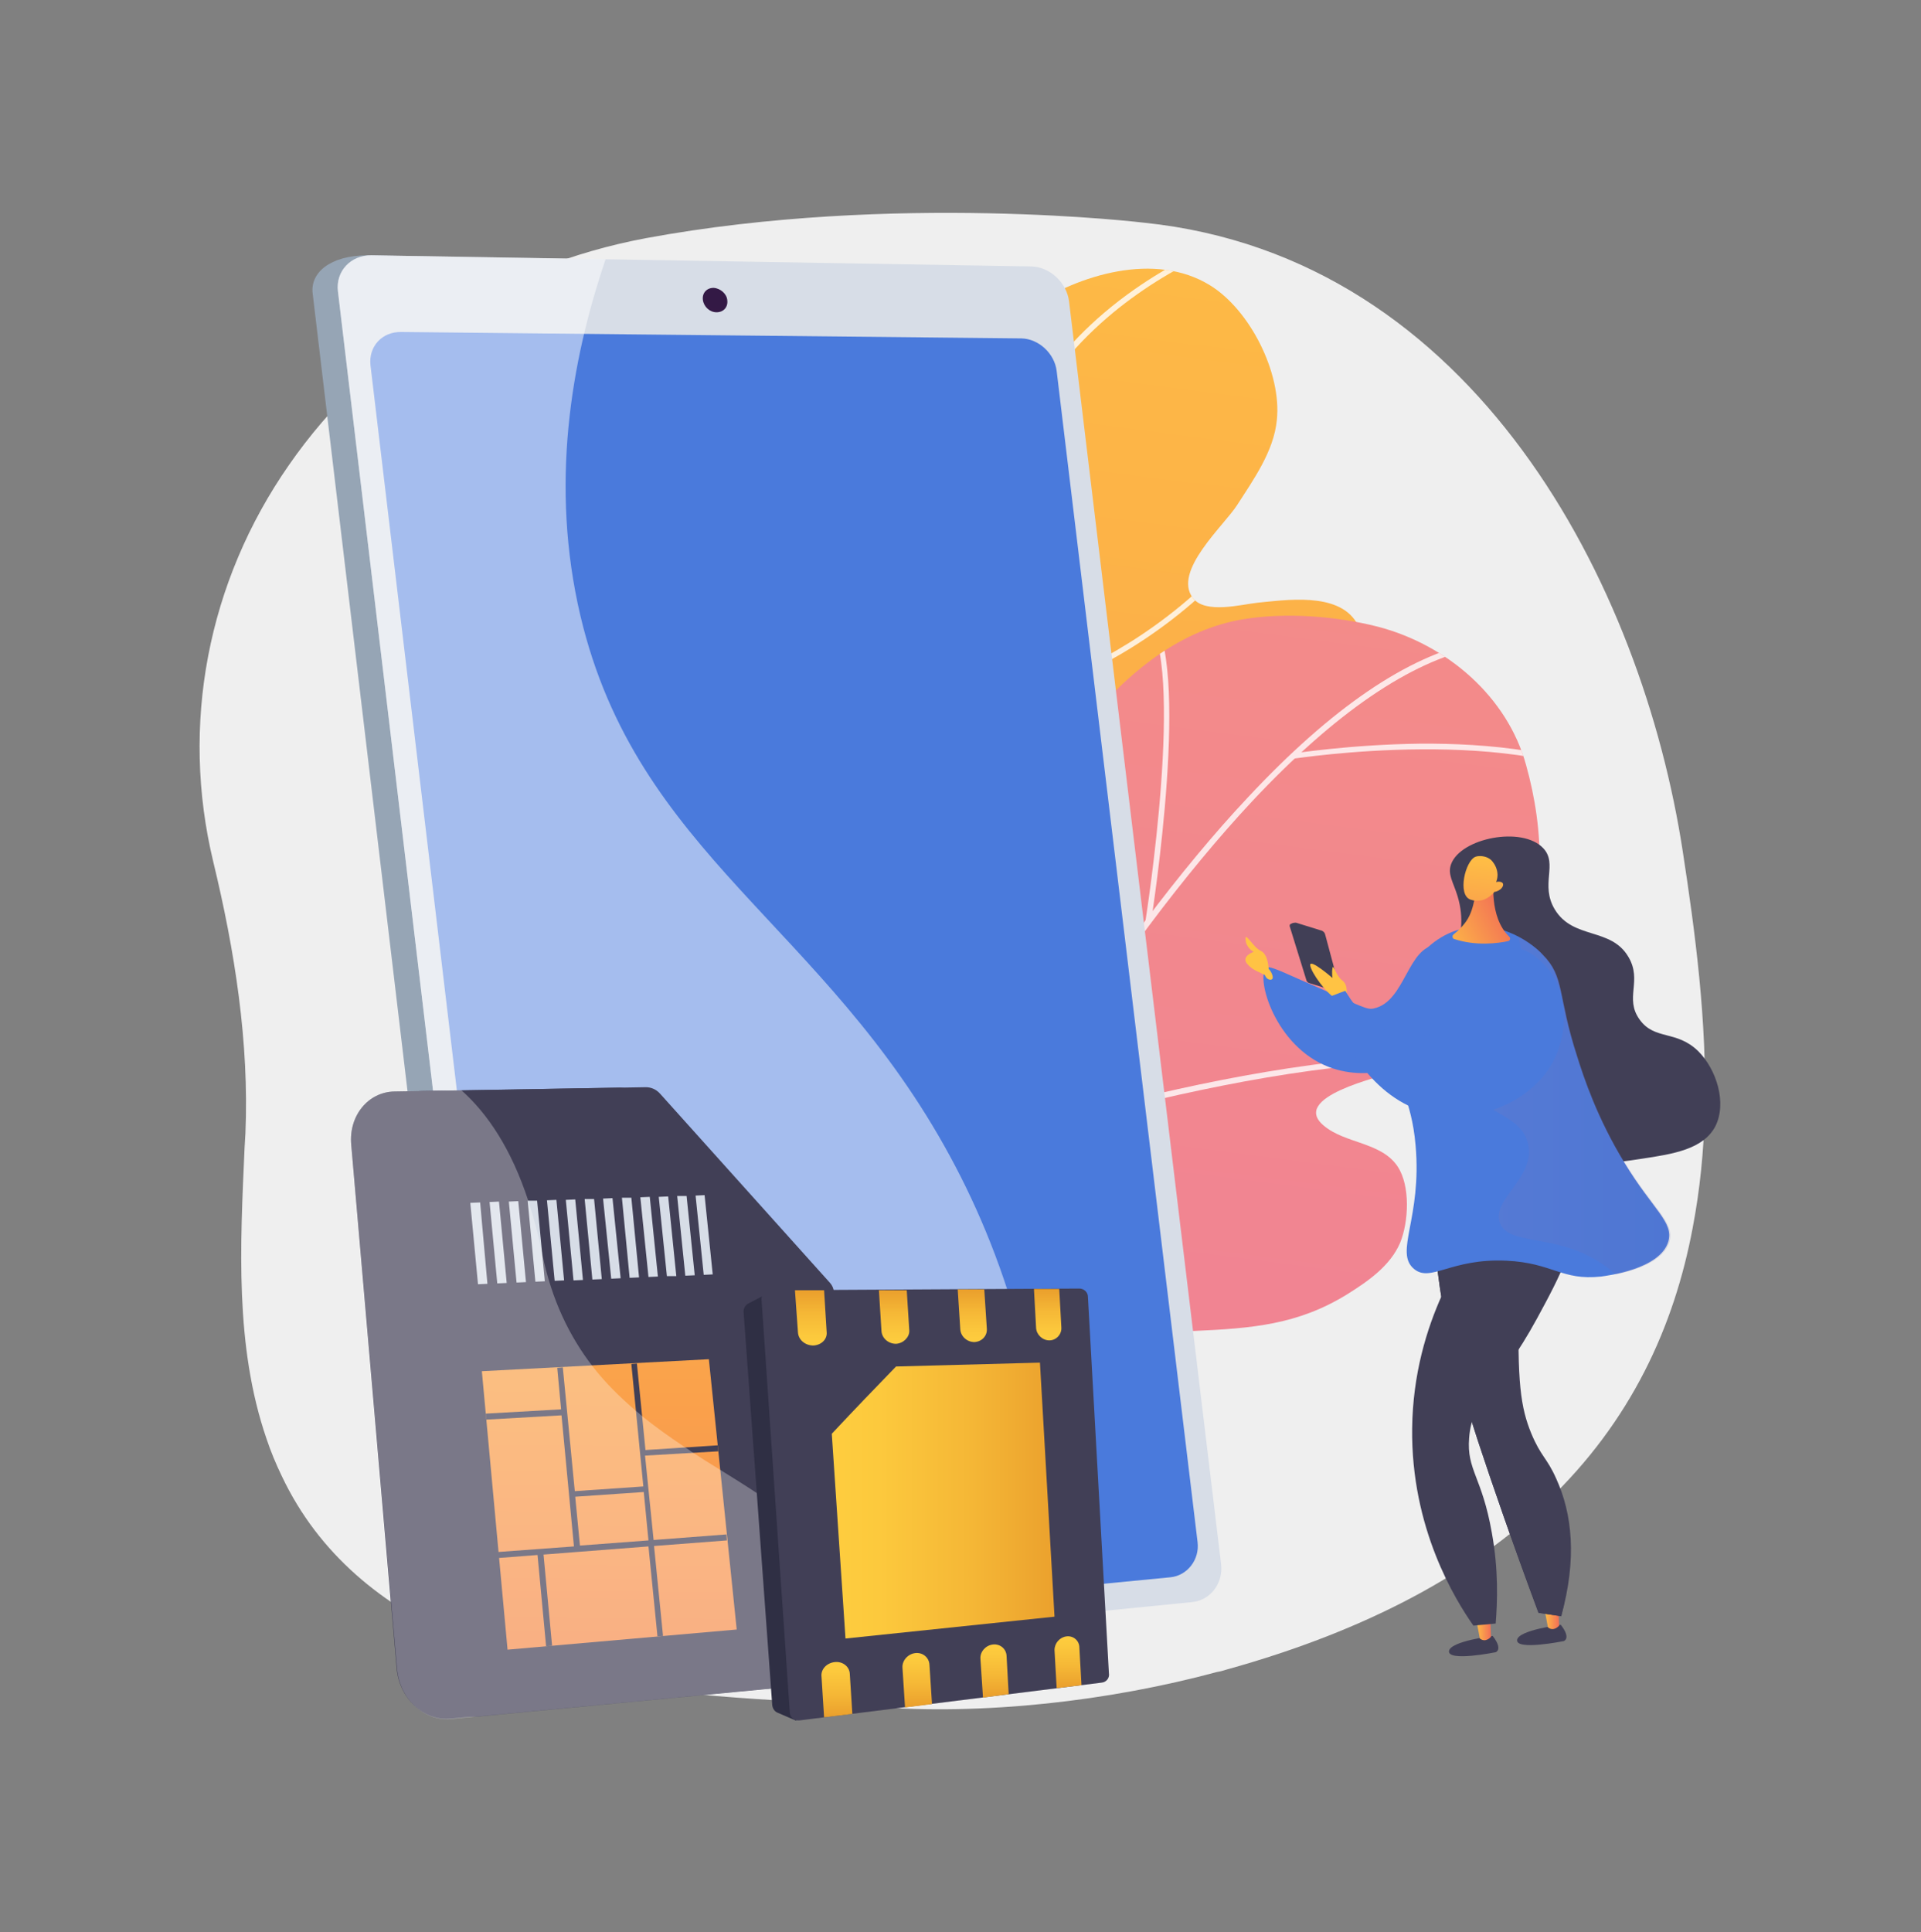 <?xml version="1.0" encoding="UTF-8"?> <svg xmlns="http://www.w3.org/2000/svg" xmlns:xlink="http://www.w3.org/1999/xlink" version="1.1" id="Layer_1" x="0px" y="0px" viewBox="0 0 448.5 451.1" style="enable-background:new 0 0 448.5 451.1;" xml:space="preserve"><rect x="0" y="0" width="448.5" height="451.1" fill="#808080" stroke="none"/> <style type="text/css"> .st0{fill:#EFEFEF;} .st1{opacity:0.8;clip-path:url(#XMLID_3_);} .st2{fill:#FFFFFF;} .st3{opacity:0.8;clip-path:url(#XMLID_5_);} .st4{fill:#413F56;} .st5{fill:#4A7ADC;} .st6{fill:url(#XMLID_6_);} .st7{fill:url(#XMLID_7_);} .st8{fill:url(#XMLID_8_);} .st9{fill:url(#XMLID_9_);} .st10{fill:url(#XMLID_10_);} .st11{opacity:0.2;} .st12{fill:url(#XMLID_11_);} .st13{fill:url(#XMLID_25_);} .st14{fill:#96A5B5;} .st15{fill:#D7DDE7;} .st16{fill:url(#XMLID_27_);} .st17{opacity:0.5;} .st18{fill:url(#XMLID_28_);} .st19{opacity:0.3;fill:#FFFFFF;} .st20{fill:#2F2F44;} .st21{fill:url(#XMLID_29_);} .st22{fill:url(#XMLID_30_);} .st23{fill:url(#XMLID_31_);} .st24{fill:url(#XMLID_32_);} .st25{fill:url(#XMLID_33_);} .st26{fill:url(#XMLID_34_);} .st27{fill:url(#XMLID_35_);} .st28{fill:url(#XMLID_36_);} .st29{fill:url(#XMLID_37_);} </style> <g id="XMLID_1585_"> <path id="XMLID_143_" class="st0" d="M398,259.7c-0.2,8.9-1.1,18-2.8,26.9c-4.3,22.9-14.3,45.2-34.2,64.1 c-16.9,16.1-40.9,29.7-74.8,39.1c-0.6,0.2-1.3,0.4-2,0.5c-25.2,6.8-54.6,10.2-80.7,8.1c-1.3-0.1-2.7-0.2-4-0.3 c-12.3-0.9-24.7-1.4-36.9-2.6c-37-3.4-79.4-14.2-96.8-50.9c-1.4-2.9-2.6-5.8-3.6-8.8c-7.4-21.6-6.1-45.1-5.1-67.8 c0.1-1.2,0.1-2.3,0.2-3.4c0.9-21.3-2.5-42.7-7.5-63.4c-7.7-31.9-1.4-65.3,17.7-92.7c19-27.4,49.1-46.5,83.3-52.9 C208.7,44.9,267.2,52,267.2,52c77.1,8,116.2,84.6,125.7,146.9C395.7,217.2,398.6,238.3,398,259.7z"></path> <g id="XMLID_243_"> <g id="XMLID_244_"> <defs> <path id="XMLID_137_" d="M297.6,140.3c-1.4,0.1-2.8,0.3-4,0.4c-3.8,0.4-12.2,2.7-15.1-1.1c-4.8-6.3,7.4-17,10.4-21.8 c3.8-5.9,8.5-12.5,9.2-19.7c1.2-11-6.3-25.8-15.6-31.5c-12.8-7.9-30.6-2.5-42.1,5.2c-16.6,11.2-28.3,29.7-33,49.1 c-5.1,20.8,1.9,42.4-0.1,63.5c-3.2,33.2-50.2-9.1-41,78.2c2,19.3,5.3,40.3,16.2,56.9c4.5,6.8,13.5,16.4,22.4,15.8 c12.7-0.8,12.1-18.7,16.1-27c4.6-9.7,12.6-17.3,21.5-23.1c11.3-7.3,24.5-13.8,29-27.5c2.9-8.9-1.5-18.1-7.1-25.1 c-3.1-3.8-9.7-8.2-8.7-13.8c0.8-4.7,7.4-8.1,10.8-10.6c10.5-7.6,20.8-15.8,30.2-24.7c8.4-8.1,22.6-20.3,21.5-33.4 C317.1,139.5,306.1,139.5,297.6,140.3z"></path> </defs> <linearGradient id="XMLID_2_" gradientUnits="userSpaceOnUse" x1="272.282" y1="-44.212" x2="155.556" y2="859.47"> <stop offset="0" style="stop-color:#FFC344"></stop> <stop offset="0.996" style="stop-color:#F26E56"></stop> </linearGradient> <use xlink:href="#XMLID_137_" style="overflow:visible;fill:url(#XMLID_2_);"></use> <clipPath id="XMLID_3_"> <use xlink:href="#XMLID_137_" style="overflow:visible;"></use> </clipPath> <g id="XMLID_246_" class="st1"> <g id="XMLID_255_"> <path id="XMLID_142_" class="st2" d="M230,358c-0.1,0-0.3,0-0.4-0.1c-21.7-15.5-31.8-39.1-31.2-72.2 c0.6-28.9,9.1-60.2,17.2-90.5c6.4-23.9,12.5-46.4,13.6-64.5c0.9-14.5,5-27.6,12.3-39.1c5.8-9.1,13.6-17.2,23.3-24 c16.4-11.5,32.5-15.4,32.6-15.4c0.3-0.1,0.7,0.1,0.8,0.5c0.1,0.3-0.1,0.7-0.5,0.8c-0.2,0-16.1,3.8-32.2,15.2 c-14.9,10.5-33,29.8-35,62.1c-1.1,18.2-7.2,40.8-13.7,64.7c-16.1,59.6-34.4,127.2,13.4,161.3c0.3,0.2,0.4,0.6,0.1,0.9 C230.4,358,230.2,358,230,358z"></path> </g> <g id="XMLID_253_"> <path id="XMLID_141_" class="st2" d="M230.5,125.9c-0.1,0-0.1,0-0.2,0c-0.2-0.1-4.3-1.4-8.8-6.8c-4.1-4.9-9.3-14.2-10.9-30.8 c0-0.4,0.2-0.7,0.6-0.7c0.4,0,0.7,0.2,0.7,0.6c1.5,16.2,6.6,25.2,10.5,30c4.3,5.1,8.2,6.5,8.3,6.5c0.3,0.1,0.5,0.5,0.4,0.8 C231,125.7,230.7,125.9,230.5,125.9z"></path> </g> <g id="XMLID_251_"> <path id="XMLID_140_" class="st2" d="M224,166.4c-0.3,0-0.6-0.2-0.6-0.6c0-0.4,0.2-0.7,0.6-0.7c0.1,0,11.2-1.2,25.6-7.6 c13.3-5.9,32.4-17.5,47.5-39.6c0.2-0.3,0.6-0.4,0.9-0.2c0.3,0.2,0.4,0.6,0.2,0.9c-15.3,22.3-34.6,34.1-48.1,40 C235.4,165.1,224.2,166.3,224,166.4C224.1,166.4,224.1,166.4,224,166.4z"></path> </g> <g id="XMLID_249_"> <path id="XMLID_139_" class="st2" d="M200.8,265.1c-0.1,0-0.1,0-0.2,0c-0.4-0.2-11.1-4-19.9-14.7c-5.2-6.3-8.6-13.7-10.2-22 c-2-10.3-1.1-22,2.7-34.7c0.1-0.3,0.5-0.5,0.8-0.4c0.3,0.1,0.5,0.5,0.4,0.8c-8.3,28.3-0.7,45.8,7.2,55.4 c8.6,10.5,19.2,14.3,19.3,14.4c0.3,0.1,0.5,0.5,0.4,0.8C201.3,264.9,201.1,265.1,200.8,265.1z"></path> </g> <g id="XMLID_247_"> <path id="XMLID_138_" class="st2" d="M204.5,243.3c-0.3,0-0.6-0.2-0.6-0.6c0-0.4,0.2-0.7,0.6-0.7c0.5-0.1,51.6-7,64.1-26.3 c0.2-0.3,0.6-0.4,0.9-0.2c0.3,0.2,0.4,0.6,0.2,0.9c-5.4,8.4-18,15.4-37.5,21C217.8,241.6,204.8,243.3,204.5,243.3 C204.6,243.3,204.6,243.3,204.5,243.3z"></path> </g> </g> </g> </g> <g id="XMLID_230_"> <defs> <path id="XMLID_131_" d="M356.3,178.6c-4.4-16-18.5-28.1-34.6-32.3c-9.8-2.5-21.7-3.4-31.7-1.7c-14,2.4-25.6,11.6-34.7,22.2 c-10.6,12.5-11.6,27.9-15.4,43.3c-0.7,3-5.7,19.6-9.4,9.9c-5.2-13.5-16.7-11.2-16.7-11.2c-9,1.9-16,8.5-19.3,16.9 c-8.9,22.3-6.2,51.3-4.3,74.7c0.9,11,2.3,21.9,3.9,32.9c0.4,2.7,2.3,4.9,5,5.7c2.6,0.8,5.4-0.1,7.2-2.2c1.8-2.2,3.8-4.1,5.6-5.9 c17.2-16.7,44.1-19.2,66.9-20.2c13.3-0.6,24.2-1.4,35.8-8.6c4.8-3,10-6.6,12.3-12c2-4.9,2.4-13.3-0.6-17.8 c-3.8-5.7-12.2-5.3-17.2-9.5c-8.1-6.7,13-11.4,17.3-12.8c6.8-2.2,11.3-7.6,16.4-12.3c3.9-3.6,7.5-7.5,10.3-12 C361.5,212,360.5,193.6,356.3,178.6z"></path> </defs> <linearGradient id="XMLID_4_" gradientUnits="userSpaceOnUse" x1="295.466" y1="62.541" x2="208.641" y2="734.734"> <stop offset="0" style="stop-color:#F48E85"></stop> <stop offset="1" style="stop-color:#EC72AA"></stop> </linearGradient> <use xlink:href="#XMLID_131_" style="overflow:visible;fill:url(#XMLID_4_);"></use> <clipPath id="XMLID_5_"> <use xlink:href="#XMLID_131_" style="overflow:visible;"></use> </clipPath> <g id="XMLID_232_" class="st3"> <g id="XMLID_241_"> <path id="XMLID_136_" class="st2" d="M191.5,344.7c-0.1,0-0.2,0-0.3-0.1c-0.3-0.2-0.5-0.5-0.3-0.9c0.2-0.4,21.5-45.5,50.9-91.6 c17.3-27.1,33.9-49.3,49.5-65.9c19.5-20.9,37.4-33.1,53.2-36.3c0.3-0.1,0.7,0.2,0.8,0.5c0.1,0.3-0.2,0.7-0.5,0.8 c-15.5,3.2-33.1,15.2-52.5,35.9c-15.5,16.6-32.1,38.7-49.3,65.8c-29.4,46.1-50.6,91-50.8,91.4 C191.9,344.5,191.7,344.7,191.5,344.7z"></path> </g> <g id="XMLID_239_"> <path id="XMLID_135_" class="st2" d="M268,215.9c0,0-0.1,0-0.1,0c-0.4-0.1-0.6-0.4-0.5-0.7c0.1-0.6,9.6-60.8,0.2-71 c-0.2-0.3-0.2-0.7,0-0.9c0.3-0.2,0.7-0.2,0.9,0c9.8,10.6,0.6,69.5,0.2,72.1C268.6,215.6,268.3,215.9,268,215.9z"></path> </g> <g id="XMLID_237_"> <path id="XMLID_134_" class="st2" d="M380.6,184.7c-0.1,0-0.2,0-0.3-0.1c-25.2-15.8-77.8-7.5-78.3-7.5c-0.4,0.1-0.7-0.2-0.7-0.5 c-0.1-0.4,0.2-0.7,0.5-0.7c0.1,0,13.5-2.1,29.8-2.3c15.1-0.1,35.9,1.5,49.4,9.9c0.3,0.2,0.4,0.6,0.2,0.9 C381,184.6,380.8,184.7,380.6,184.7z"></path> </g> <g id="XMLID_235_"> <path id="XMLID_133_" class="st2" d="M212.7,303.6c0,0-0.1,0-0.1,0c-0.3-0.1-0.6-0.4-0.5-0.8c6.9-29.8-18.9-73.2-19.2-73.6 c-0.2-0.3-0.1-0.7,0.2-0.9c0.3-0.2,0.7-0.1,0.9,0.2c0.1,0.1,6.7,11.1,12.3,25.8c5.2,13.5,10.7,33,7,48.8 C213.2,303.4,212.9,303.6,212.7,303.6z"></path> </g> <g id="XMLID_233_"> <path id="XMLID_132_" class="st2" d="M234,266.5c-0.3,0-0.5-0.2-0.6-0.4c-0.1-0.3,0.1-0.7,0.4-0.8c0.2-0.1,23.4-7.7,51.5-13.2 c26-5.1,61.5-9.4,83.6-0.9c0.3,0.1,0.5,0.5,0.4,0.8c-0.1,0.3-0.5,0.5-0.8,0.4c-21.8-8.4-57.1-4.1-82.9,1 c-28,5.5-51.1,13.1-51.3,13.1C234.1,266.5,234.1,266.5,234,266.5z"></path> </g> </g> </g> <g id="XMLID_225_"> <path id="XMLID_130_" class="st4" d="M312.7,230.5l-3.3-12.3c-0.1-0.5-0.5-0.9-1-1l-5.8-1.8c0,0,0,0,0,0l0,0c0,0,0,0-0.1,0 c0,0,0,0,0,0c0,0,0,0,0,0c-0.3,0-0.9,0-1.3,0.5c0.3,0.2,0.6,0.2,0.9,0.1l4.1,13.3l6,1.9c0.2,0,0.3,0,0.4-0.1 C312.7,230.9,312.7,230.7,312.7,230.5z"></path> <path id="XMLID_129_" class="st4" d="M311.7,230.5l-3.2-11.9c-0.1-0.5-0.5-0.9-1-1l-5.9-1.9c-0.1,0-0.3,0-0.4,0.1 c-0.1,0.1-0.1,0.2-0.1,0.4l3.9,12.6c0.1,0.3,0.3,0.6,0.7,0.7l5.5,1.7c0.2,0,0.3,0,0.4-0.1C311.7,230.9,311.8,230.7,311.7,230.5z"></path> </g> <path id="XMLID_127_" class="st5" d="M295.6,226c-2.4,2.2,2,18.3,14.7,23.1c10,3.8,22-0.4,27.7-8.7c3.3-4.8,6.3-13.4,2.6-17.5 c-0.2-0.2-2.2-2.5-5.2-2.3c-6.8,0.4-7.3,13.2-14.6,14.8c-1.7,0.4-2.3-0.2-16.8-6.5C297.1,225.8,296.2,225.5,295.6,226z"></path> <linearGradient id="XMLID_6_" gradientUnits="userSpaceOnUse" x1="-2509.809" y1="373.896" x2="-2502.97" y2="426.584" gradientTransform="matrix(1 0 0 1 2838.854 0)"> <stop offset="0" style="stop-color:#FFC344"></stop> <stop offset="0.996" style="stop-color:#F26E56"></stop> </linearGradient> <path id="XMLID_126_" class="st6" d="M314.3,232.4c0,0,0.6-2.4-0.9-3.5c-1.5-1.1-2.1-4-2.3-2.9c-0.2,1,0,2.3,0,2.3s-5.3-4.6-5.2-3 c0.1,1.6,3.9,6.9,6.3,8C314.6,234.3,314.2,234.4,314.3,232.4z"></path> <linearGradient id="XMLID_7_" gradientUnits="userSpaceOnUse" x1="-2525.495" y1="375.932" x2="-2518.657" y2="428.62" gradientTransform="matrix(1 0 0 1 2838.854 0)"> <stop offset="0" style="stop-color:#FFC344"></stop> <stop offset="0.996" style="stop-color:#F26E56"></stop> </linearGradient> <path id="XMLID_125_" class="st7" d="M296.2,226.2c0,0-0.1-3.4-1.8-4.2c-1.8-0.8-3.8-4.7-3.6-2.7c0.1,2,1.9,2.9,1.9,2.9 s-2.9,1-1.6,2.7c1.3,1.6,2.7,1.9,4.2,2.7c0,0,0.4,1.2,1.4,1.1S296.8,226.7,296.2,226.2z"></path> <path id="XMLID_124_" class="st4" d="M357.8,268.2c9.8,4.7,19.1,3.3,25.5,2.3c7.3-1.1,14.4-2.2,17.2-7.6c2.7-5.4,0.3-13.2-4-17.5 c-5.1-5-10.2-2.5-13.7-7.4c-3.6-5,0.7-9-2.6-14.6c-4.1-7-12.9-4-17.2-11.1c-3.5-5.8,0.8-10.6-2.7-14.3c-4.9-5.2-19.2-2.4-21.5,3.7 c-0.9,2.4,0.5,4.2,1.5,7.5c3.2,10.6-3.3,16.7-3.9,26.3C335.5,248.7,345.8,262.5,357.8,268.2z"></path> <path id="XMLID_123_" class="st4" d="M364.4,379.3c0,0-9.8,1.2-10.2,3.5c-0.4,2.6,10.9,0.3,10.9,0.3S366.9,382.5,364.4,379.3z"></path> <linearGradient id="XMLID_8_" gradientUnits="userSpaceOnUse" x1="360.403" y1="377.136" x2="364.06" y2="377.136"> <stop offset="0" style="stop-color:#FFC344"></stop> <stop offset="0.996" style="stop-color:#F26E56"></stop> </linearGradient> <path id="XMLID_122_" class="st8" d="M363.8,374l0.2,5.5c0,0-1.2,1.5-2.6,0.4l-1.1-5.9H363.8z"></path> <path id="XMLID_121_" class="st4" d="M348.5,381.9c0,0-9.8,1.2-10.2,3.5c-0.4,2.6,10.9,0.3,10.9,0.3S351,385.1,348.5,381.9z"></path> <linearGradient id="XMLID_9_" gradientUnits="userSpaceOnUse" x1="344.467" y1="379.781" x2="348.124" y2="379.781"> <stop offset="0" style="stop-color:#FFC344"></stop> <stop offset="0.996" style="stop-color:#F26E56"></stop> </linearGradient> <path id="XMLID_120_" class="st9" d="M347.9,376.6l0.2,5.5c0,0-1.2,1.5-2.6,0.4l-1.1-5.9H347.9z"></path> <path id="XMLID_119_" class="st4" d="M334.7,286.6c0.5,7.9,1.8,19.3,5.2,32.7c1.2,4.8,2.5,8.8,5.2,17.2c3.3,10,8,23.6,14.1,40 c1.8,0.3,3.5,0.5,5.3,0.8c3.7-13.4,2.6-23.9-1.2-32.2c-2.2-4.9-3.5-5-5.8-10.5c-2.4-5.9-3.4-11.8-2.8-31.7c0.2-5.7,0.5-13.2,1.2-22 C348.8,282.8,341.8,284.7,334.7,286.6z"></path> <path id="XMLID_118_" class="st4" d="M334.7,286.6c0.5,7.9,1.8,19.3,5.2,32.7c1.2,4.8,2.5,8.8,5.2,17.2c3.3,10,8,23.6,14.1,40 c1.8,0.3,3.5,0.5,5.3,0.8c3.1-12.5,0.8-19-2-22.7c-1.8-2.3-4-3.8-5.6-7.7c-1.9-4.6-0.6-6.7-1.5-12.1c-1.3-7.3-4.5-7.4-5.6-13.1 c-1.3-6.7,2.4-10,4.9-18.8c1.4-4.9,2.6-12.2,1.2-22C348.8,282.8,341.8,284.7,334.7,286.6z"></path> <path id="XMLID_117_" class="st4" d="M347,285.4c-4.5,5.6-17,22.9-17.3,48c-0.3,23.4,10.1,40.1,14.3,46.1c1.7-0.2,3.5-0.3,5.2-0.5 c0.4-5,0.7-12.4-0.9-21.2c-2.3-13.1-5.9-14.6-5.3-22.1c0.7-9.4,6.6-10.9,15.9-28c5-9.2,10.9-20.2,7.1-24.3 C365.1,282.7,361.5,279.5,347,285.4z"></path> <path id="XMLID_116_" class="st5" d="M342.4,216.6c-6.3,1.1-10,5.4-11.1,6.7c-1.3,1.5-5.1,6.5-5.2,19.1c-0.1,12.1,3.4,13.5,4.4,25 c1.5,17-5,24.9-0.4,28.8c3.9,3.3,8.6-2.5,21.6-1.9c10.8,0.5,12.9,4.7,22.1,3.7c1.4-0.2,13.8-1.7,15.7-8.2 c1.3-4.5-3.6-7.4-10.2-18.3c-6.4-10.4-9.6-20.1-11.1-24.9c-4.7-14.5-2.8-18.5-8.1-23.8C359.5,222,352.1,214.8,342.4,216.6z"></path> <linearGradient id="XMLID_10_" gradientUnits="userSpaceOnUse" x1="-2503.723" y1="219.982" x2="-2487.415" y2="211.178" gradientTransform="matrix(1 0 0 1 2838.854 0)"> <stop offset="0" style="stop-color:#FFC344"></stop> <stop offset="0.996" style="stop-color:#F26E56"></stop> </linearGradient> <path id="XMLID_115_" class="st10" d="M348.8,205.1c0,0-1.3,8.9,3.6,13.6c0.3,0.3,0.2,0.9-0.3,1c-2.3,0.5-7.5,1.2-12.6-0.5 c-0.4-0.1-0.5-0.7-0.2-1c1.1-0.9,2.9-2.5,3.8-4.5c1.4-2.9,1.7-7.9,1.7-7.9L348.8,205.1z"></path> <g id="XMLID_210_" class="st11"> <linearGradient id="XMLID_11_" gradientUnits="userSpaceOnUse" x1="-2512.655" y1="258.037" x2="-2448.965" y2="258.037" gradientTransform="matrix(1 0 0 1 2838.854 0)"> <stop offset="0" style="stop-color:#9580BB"></stop> <stop offset="0.996" style="stop-color:#6065AD"></stop> </linearGradient> <path id="XMLID_114_" class="st12" d="M379.4,271.5c-6.4-10.4-9.6-20.1-11.1-24.9c-4.7-14.5-2.8-18.5-8.1-23.8 c-0.3-0.3-2.5-2.4-5.8-4.1c0.9,2.9,1.4,6.2,0.9,9.8c-1.7,12.4-13.6,16.7-12.1,24.4c1.4,7,12,6.7,13.6,14.3 c1.6,7.8-8.7,12.9-6.6,18.3c2,5.3,12.4,2.5,22.7,8.8c1.6,1,3,2,4.3,3.2c4.2-0.8,11.2-2.9,12.6-7.7 C391,285.3,386.1,282.3,379.4,271.5z"></path> </g> <linearGradient id="XMLID_25_" gradientUnits="userSpaceOnUse" x1="347.227" y1="198.037" x2="343.03" y2="235.649"> <stop offset="0" style="stop-color:#FFC344"></stop> <stop offset="0.996" style="stop-color:#F26E56"></stop> </linearGradient> <path id="XMLID_113_" class="st13" d="M348.9,208.2c0,0-2.2,3-5.6,1.8c-3.1-1.1-1.2-9.1,1.2-10c0.8-0.3,2.3-0.2,3.3,0.5 c0.7,0.4,2.6,2.8,1.5,5.4c0.8-0.2,1.5,0,1.6,0.4c0.2,0.5-0.4,1.2-0.6,1.3C349.8,208,349.2,208.2,348.9,208.2z"></path> <path id="XMLID_112_" class="st5" d="M310.6,232.6c1.2-0.4,2.3-0.9,3.5-1.3c0.7,1.2,5.2,9.2,13.8,10.5c8.1,1.1,15.6-4.3,19.1-9.7 c3.3-5.1,2.7-9.5,5.8-10.5c3.1-1,7,2.5,8.9,4.9c4.4,5.7,4.2,14.1,1.5,20.1c-4.4,9.8-16.2,14.9-26.3,13.8 c-15.6-1.6-22.8-17.3-24-20.1C311.6,237.3,311,234.5,310.6,232.6z"></path> <g id="XMLID_171_"> <g id="XMLID_184_"> <g id="XMLID_185_"> <g id="XMLID_186_"> <path id="XMLID_102_" class="st14" d="M243,70.9l35.3,293.4c0.5,4.4-2.5,8.3-6.7,8.8l-147,16.1c-9,0.6-13.9-4-14.5-8.7L73,68.5 c-0.6-4.7,3.9-8.9,12.9-8.9l148.3,3.1C238.5,62.8,242.5,66.5,243,70.9z"></path> <path id="XMLID_101_" class="st15" d="M249.6,70.4l35.5,294.8c0.5,4.4-2.5,8.4-6.8,8.8l-152.4,15.2c-4.8,0.5-9.2-3-9.7-7.7 L78.9,68c-0.6-4.7,3-8.4,7.8-8.4l154.1,2.6C245.1,62.3,249.1,66,249.6,70.4z"></path> <path id="XMLID_100_" class="st5" d="M246.7,86.6L279.6,360c0.5,4.1-2.4,7.8-6.3,8.2l-143.3,13.9c-4.4,0.4-8.5-2.8-9-7.2 L86.5,85.3c-0.5-4.4,2.7-7.9,7.2-7.8l144.8,1.5C242.5,79.1,246.2,82.5,246.7,86.6z"></path> <linearGradient id="XMLID_27_" gradientUnits="userSpaceOnUse" x1="171.17" y1="58.773" x2="2.811" y2="514.746"> <stop offset="0" style="stop-color:#311844"></stop> <stop offset="1" style="stop-color:#893A77"></stop> </linearGradient> <path id="XMLID_99_" class="st16" d="M169.8,70.1c0.2,1.6-0.9,2.8-2.5,2.8c-1.6,0-3-1.3-3.2-2.9c-0.2-1.6,0.9-2.8,2.5-2.8 C168.2,67.3,169.7,68.6,169.8,70.1z"></path> <g id="XMLID_187_" class="st17"> <path id="XMLID_98_" class="st2" d="M221.9,270.1c-29.3-54.2-73.2-70.5-86.4-126.4c-7.1-30.2-2.3-59.1,5.9-83.2l-54.7-0.9 c-4.8-0.1-8.3,3.7-7.8,8.4l37.3,313.5c0.6,4.7,4.9,8.2,9.7,7.7l119.8-11.9C246.6,328.6,235,294.3,221.9,270.1z"></path> </g> </g> </g> </g> </g> <g id="XMLID_146_"> <path id="XMLID_90_" class="st4" d="M188.9,302.2l8.5,78c0.7,6.7-3.1,12.6-8.8,13.1l-83.4,7.9c-6.3,0.6-12-4.7-12.6-11.8L82,267.2 c-0.6-6.8,4-12.3,10.1-12.4l52.6-0.9c1.2,0,2.4,0.5,3.3,1.5l39.9,44.3C188.6,300.4,188.8,301.3,188.9,302.2z"></path> <g id="XMLID_148_"> <path id="XMLID_89_" class="st4" d="M194.7,301.9l8.6,77.8c0.4,3.5-0.4,6.7-2.1,9.1c-1.6,2.2-3.9,3.7-6.6,4l-82.8,7.9 c-6.3,0.6-11.9-4.7-12.5-11.8L88.5,267.1c-0.6-6.7,3.9-12.3,10-12.4l52.3-0.9c1.2,0,2.4,0.5,3.3,1.5l39.7,44.2 C194.4,300.2,194.7,301,194.7,301.9z"></path> <g id="XMLID_163_"> <linearGradient id="XMLID_28_" gradientUnits="userSpaceOnUse" x1="143" y1="220.862" x2="141.518" y2="486.042"> <stop offset="0" style="stop-color:#FFC344"></stop> <stop offset="0.996" style="stop-color:#F26E56"></stop> </linearGradient> <polygon id="XMLID_88_" class="st18" points="165.5,317.3 172,380.4 118.5,385.1 112.5,320.1 "></polygon> <path id="XMLID_164_" class="st4" d="M167.7,338.8l-0.1-1.4l-16.9,1.1l-2-20.2l-1.3,0.1l2.8,28.6l-16,1.1l-2.8-28.9l-1.3,0.1 l0.9,9.7l-17.6,1l0.1,1.4l17.6-1l2.9,30.6l-17.7,1.3l0.1,1.4l9.1-0.7l2,21.3l1.4-0.1l-2-21.3l24.5-1.9l2.1,21l1.3-0.1l-2.1-21 l17-1.3l-0.1-1.4l-17,1.3l-2-19.7L167.7,338.8z M151.4,359.6l-16,1.2l-1.1-11.4l16-1.1L151.4,359.6z"></path> </g> <g id="XMLID_149_"> <polygon id="XMLID_85_" class="st15" points="113.8,299.7 111.6,299.8 109.8,280.8 112.1,280.7 "></polygon> <polygon id="XMLID_84_" class="st15" points="118.3,299.5 116.1,299.6 114.3,280.6 116.5,280.5 "></polygon> <polygon id="XMLID_83_" class="st15" points="122.8,299.3 120.6,299.4 118.8,280.5 121,280.4 "></polygon> <polygon id="XMLID_82_" class="st15" points="127.2,299.1 125,299.2 123.2,280.3 125.4,280.3 "></polygon> <polygon id="XMLID_81_" class="st15" points="131.7,298.9 129.5,299 127.7,280.2 129.9,280.1 "></polygon> <polygon id="XMLID_24_" class="st15" points="136.1,298.8 133.9,298.9 132.1,280.1 134.3,280 "></polygon> <polygon id="XMLID_20_" class="st15" points="140.5,298.6 138.3,298.7 136.5,279.9 138.7,279.9 "></polygon> <polygon id="XMLID_19_" class="st15" points="144.9,298.4 142.7,298.5 140.8,279.8 143,279.7 "></polygon> <polygon id="XMLID_18_" class="st15" points="149.2,298.2 147,298.3 145.2,279.6 147.4,279.6 "></polygon> <polygon id="XMLID_17_" class="st15" points="153.6,298 151.4,298.1 149.5,279.5 151.7,279.4 "></polygon> <polygon id="XMLID_16_" class="st15" points="157.9,297.9 155.7,297.9 153.8,279.4 156,279.3 "></polygon> <polygon id="XMLID_15_" class="st15" points="162.2,297.7 160,297.8 158.1,279.2 160.3,279.2 "></polygon> <polygon id="XMLID_14_" class="st15" points="166.4,297.5 164.3,297.6 162.4,279.1 164.5,279 "></polygon> </g> </g> <path id="XMLID_12_" class="st19" d="M201.2,388.8c-1.6,2.2-3.9,3.7-6.6,4l-89.3,8.5c-6.3,0.6-12-4.7-12.6-11.8L82,267.2 c-0.6-6.8,4-12.3,10.1-12.4l15.6-0.3c6.1,5.4,11.7,13.7,15.7,26c1.2,3.7,2.3,7.8,3.2,12.2c2.2,10.8,6.4,19.3,11.7,26.2 c3,3.9,6.5,7.3,10.1,10.4c0.5,0.4,1,0.8,1.4,1.2c3.1,2.5,6.3,4.8,9.6,7c0.6,0.4,1.3,0.8,1.9,1.3c2.3,1.5,4.5,2.9,6.8,4.3 c11.3,7,21.9,13.6,27.9,24.2C199.3,373.1,201.2,380,201.2,388.8z"></path> </g> </g> <g id="XMLID_1161_"> <path id="XMLID_1159_" class="st20" d="M180.1,301.2l-0.6,0.6l-4.8,2.5c-0.7,0.4-1.1,1.1-1.1,1.9l6.7,91.9c0.1,0.7,0.5,1.4,1.2,1.7 l4.4,1.9l7.2-78.3"></path> <g id="XMLID_1107_"> <path id="XMLID_1126_" class="st4" d="M257.2,392.8l-70.4,8.8c-1.3,0.2-2.3-0.6-2.4-1.8l-6.6-96.4c-0.1-1.2,0.9-2.2,2.2-2.2 l72-0.4c1.1,0,2,0.9,2,1.9l4.9,87.9C259.1,391.7,258.3,392.7,257.2,392.8z"></path> <g id="XMLID_1118_"> <g id="XMLID_1119_"> <linearGradient id="XMLID_29_" gradientUnits="userSpaceOnUse" x1="244.579" y1="314.67" x2="244.579" y2="295.759"> <stop offset="0" style="stop-color:#FFCF3F"></stop> <stop offset="0.197" style="stop-color:#FCC93D"></stop> <stop offset="0.464" style="stop-color:#F5B736"></stop> <stop offset="0.771" style="stop-color:#E89B2B"></stop> <stop offset="0.899" style="stop-color:#E28D25"></stop> <stop offset="1" style="stop-color:#DC8726"></stop> </linearGradient> <path id="XMLID_1125_" class="st21" d="M245,312.9L245,312.9c-1.6,0-3-1.3-3.1-2.9l-0.5-9.1l5.9,0l0.5,9 C247.9,311.5,246.6,312.9,245,312.9z"></path> <linearGradient id="XMLID_30_" gradientUnits="userSpaceOnUse" x1="227.018" y1="315.073" x2="227.018" y2="295.735"> <stop offset="0" style="stop-color:#FFCF3F"></stop> <stop offset="0.197" style="stop-color:#FCC93D"></stop> <stop offset="0.464" style="stop-color:#F5B736"></stop> <stop offset="0.771" style="stop-color:#E89B2B"></stop> <stop offset="0.899" style="stop-color:#E28D25"></stop> <stop offset="1" style="stop-color:#DC8726"></stop> </linearGradient> <path id="XMLID_1124_" class="st22" d="M227.5,313.3L227.5,313.3c-1.7,0-3.2-1.3-3.3-3l-0.6-9.3l6.2,0l0.6,9.2 C230.5,311.9,229.2,313.2,227.5,313.3z"></path> <linearGradient id="XMLID_31_" gradientUnits="userSpaceOnUse" x1="208.644" y1="315.495" x2="208.644" y2="295.709"> <stop offset="0" style="stop-color:#FFCF3F"></stop> <stop offset="0.197" style="stop-color:#FCC93D"></stop> <stop offset="0.464" style="stop-color:#F5B736"></stop> <stop offset="0.771" style="stop-color:#E89B2B"></stop> <stop offset="0.899" style="stop-color:#E28D25"></stop> <stop offset="1" style="stop-color:#DC8726"></stop> </linearGradient> <path id="XMLID_1123_" class="st23" d="M209.2,313.7L209.2,313.7c-1.8,0-3.3-1.3-3.4-3l-0.6-9.5l6.5,0l0.6,9.5 C212.3,312.2,210.9,313.6,209.2,313.7z"></path> <linearGradient id="XMLID_32_" gradientUnits="userSpaceOnUse" x1="189.398" y1="315.936" x2="189.398" y2="295.682"> <stop offset="0" style="stop-color:#FFCF3F"></stop> <stop offset="0.197" style="stop-color:#FCC93D"></stop> <stop offset="0.464" style="stop-color:#F5B736"></stop> <stop offset="0.771" style="stop-color:#E89B2B"></stop> <stop offset="0.899" style="stop-color:#E28D25"></stop> <stop offset="1" style="stop-color:#DC8726"></stop> </linearGradient> <path id="XMLID_1122_" class="st24" d="M189.9,314.1L189.9,314.1c-1.9,0-3.5-1.3-3.6-3.1l-0.7-9.8l6.8,0l0.6,9.7 C193.2,312.6,191.8,314,189.9,314.1z"></path> </g> </g> <g id="XMLID_1111_"> <g id="XMLID_1112_"> <linearGradient id="XMLID_33_" gradientUnits="userSpaceOnUse" x1="171.164" y1="1047.346" x2="171.164" y2="1026.991" gradientTransform="matrix(-1 0 0 -1 366.522 1433.426)"> <stop offset="0" style="stop-color:#FFCF3F"></stop> <stop offset="0.197" style="stop-color:#FCC93D"></stop> <stop offset="0.464" style="stop-color:#F5B736"></stop> <stop offset="0.771" style="stop-color:#E89B2B"></stop> <stop offset="0.899" style="stop-color:#E28D25"></stop> <stop offset="1" style="stop-color:#DC8726"></stop> </linearGradient> <path id="XMLID_1117_" class="st25" d="M194.9,388L194.9,388c1.8-0.2,3.4,1,3.5,2.7l0.6,9.4l-6.6,0.8l-0.6-9.5 C191.6,389.7,193,388.2,194.9,388z"></path> <linearGradient id="XMLID_34_" gradientUnits="userSpaceOnUse" x1="152.325" y1="1049.384" x2="152.325" y2="1029.503" gradientTransform="matrix(-1 0 0 -1 366.522 1433.426)"> <stop offset="0" style="stop-color:#FFCF3F"></stop> <stop offset="0.197" style="stop-color:#FCC93D"></stop> <stop offset="0.464" style="stop-color:#F5B736"></stop> <stop offset="0.771" style="stop-color:#E89B2B"></stop> <stop offset="0.899" style="stop-color:#E28D25"></stop> <stop offset="1" style="stop-color:#DC8726"></stop> </linearGradient> <path id="XMLID_1115_" class="st26" d="M213.7,385.9L213.7,385.9c1.7-0.2,3.2,1,3.3,2.7l0.6,9.2l-6.3,0.8l-0.6-9.3 C210.6,387.6,212,386.1,213.7,385.9z"></path> <linearGradient id="XMLID_35_" gradientUnits="userSpaceOnUse" x1="134.328" y1="1051.331" x2="134.328" y2="1031.902" gradientTransform="matrix(-1 0 0 -1 366.522 1433.426)"> <stop offset="0" style="stop-color:#FFCF3F"></stop> <stop offset="0.197" style="stop-color:#FCC93D"></stop> <stop offset="0.464" style="stop-color:#F5B736"></stop> <stop offset="0.771" style="stop-color:#E89B2B"></stop> <stop offset="0.899" style="stop-color:#E28D25"></stop> <stop offset="1" style="stop-color:#DC8726"></stop> </linearGradient> <path id="XMLID_1114_" class="st27" d="M231.8,383.9L231.8,383.9c1.7-0.2,3.1,1,3.2,2.6l0.5,9l-6,0.8l-0.6-9.1 C228.8,385.6,230.1,384.1,231.8,383.9z"></path> <linearGradient id="XMLID_36_" gradientUnits="userSpaceOnUse" x1="117.116" y1="1053.193" x2="117.116" y2="1034.196" gradientTransform="matrix(-1 0 0 -1 366.522 1433.426)"> <stop offset="0" style="stop-color:#FFCF3F"></stop> <stop offset="0.197" style="stop-color:#FCC93D"></stop> <stop offset="0.464" style="stop-color:#F5B736"></stop> <stop offset="0.771" style="stop-color:#E89B2B"></stop> <stop offset="0.899" style="stop-color:#E28D25"></stop> <stop offset="1" style="stop-color:#DC8726"></stop> </linearGradient> <path id="XMLID_1113_" class="st28" d="M249,382L249,382c1.6-0.2,3,1,3,2.6l0.5,8.8l-5.8,0.7l-0.5-8.9 C246.2,383.6,247.4,382.2,249,382z"></path> </g> </g> <linearGradient id="XMLID_37_" gradientUnits="userSpaceOnUse" x1="189.257" y1="350.219" x2="270.022" y2="350.219"> <stop offset="0" style="stop-color:#FFCF3F"></stop> <stop offset="0.197" style="stop-color:#FCC93D"></stop> <stop offset="0.464" style="stop-color:#F5B736"></stop> <stop offset="0.771" style="stop-color:#E89B2B"></stop> <stop offset="0.899" style="stop-color:#E28D25"></stop> <stop offset="1" style="stop-color:#DC8726"></stop> </linearGradient> <path id="XMLID_1108_" class="st29" d="M209.2,319l33.6-0.9l3.4,59.3l-48.8,5.1l-3.2-47.8C200.1,328.4,203.4,325,209.2,319z"></path> </g> </g> </svg> 